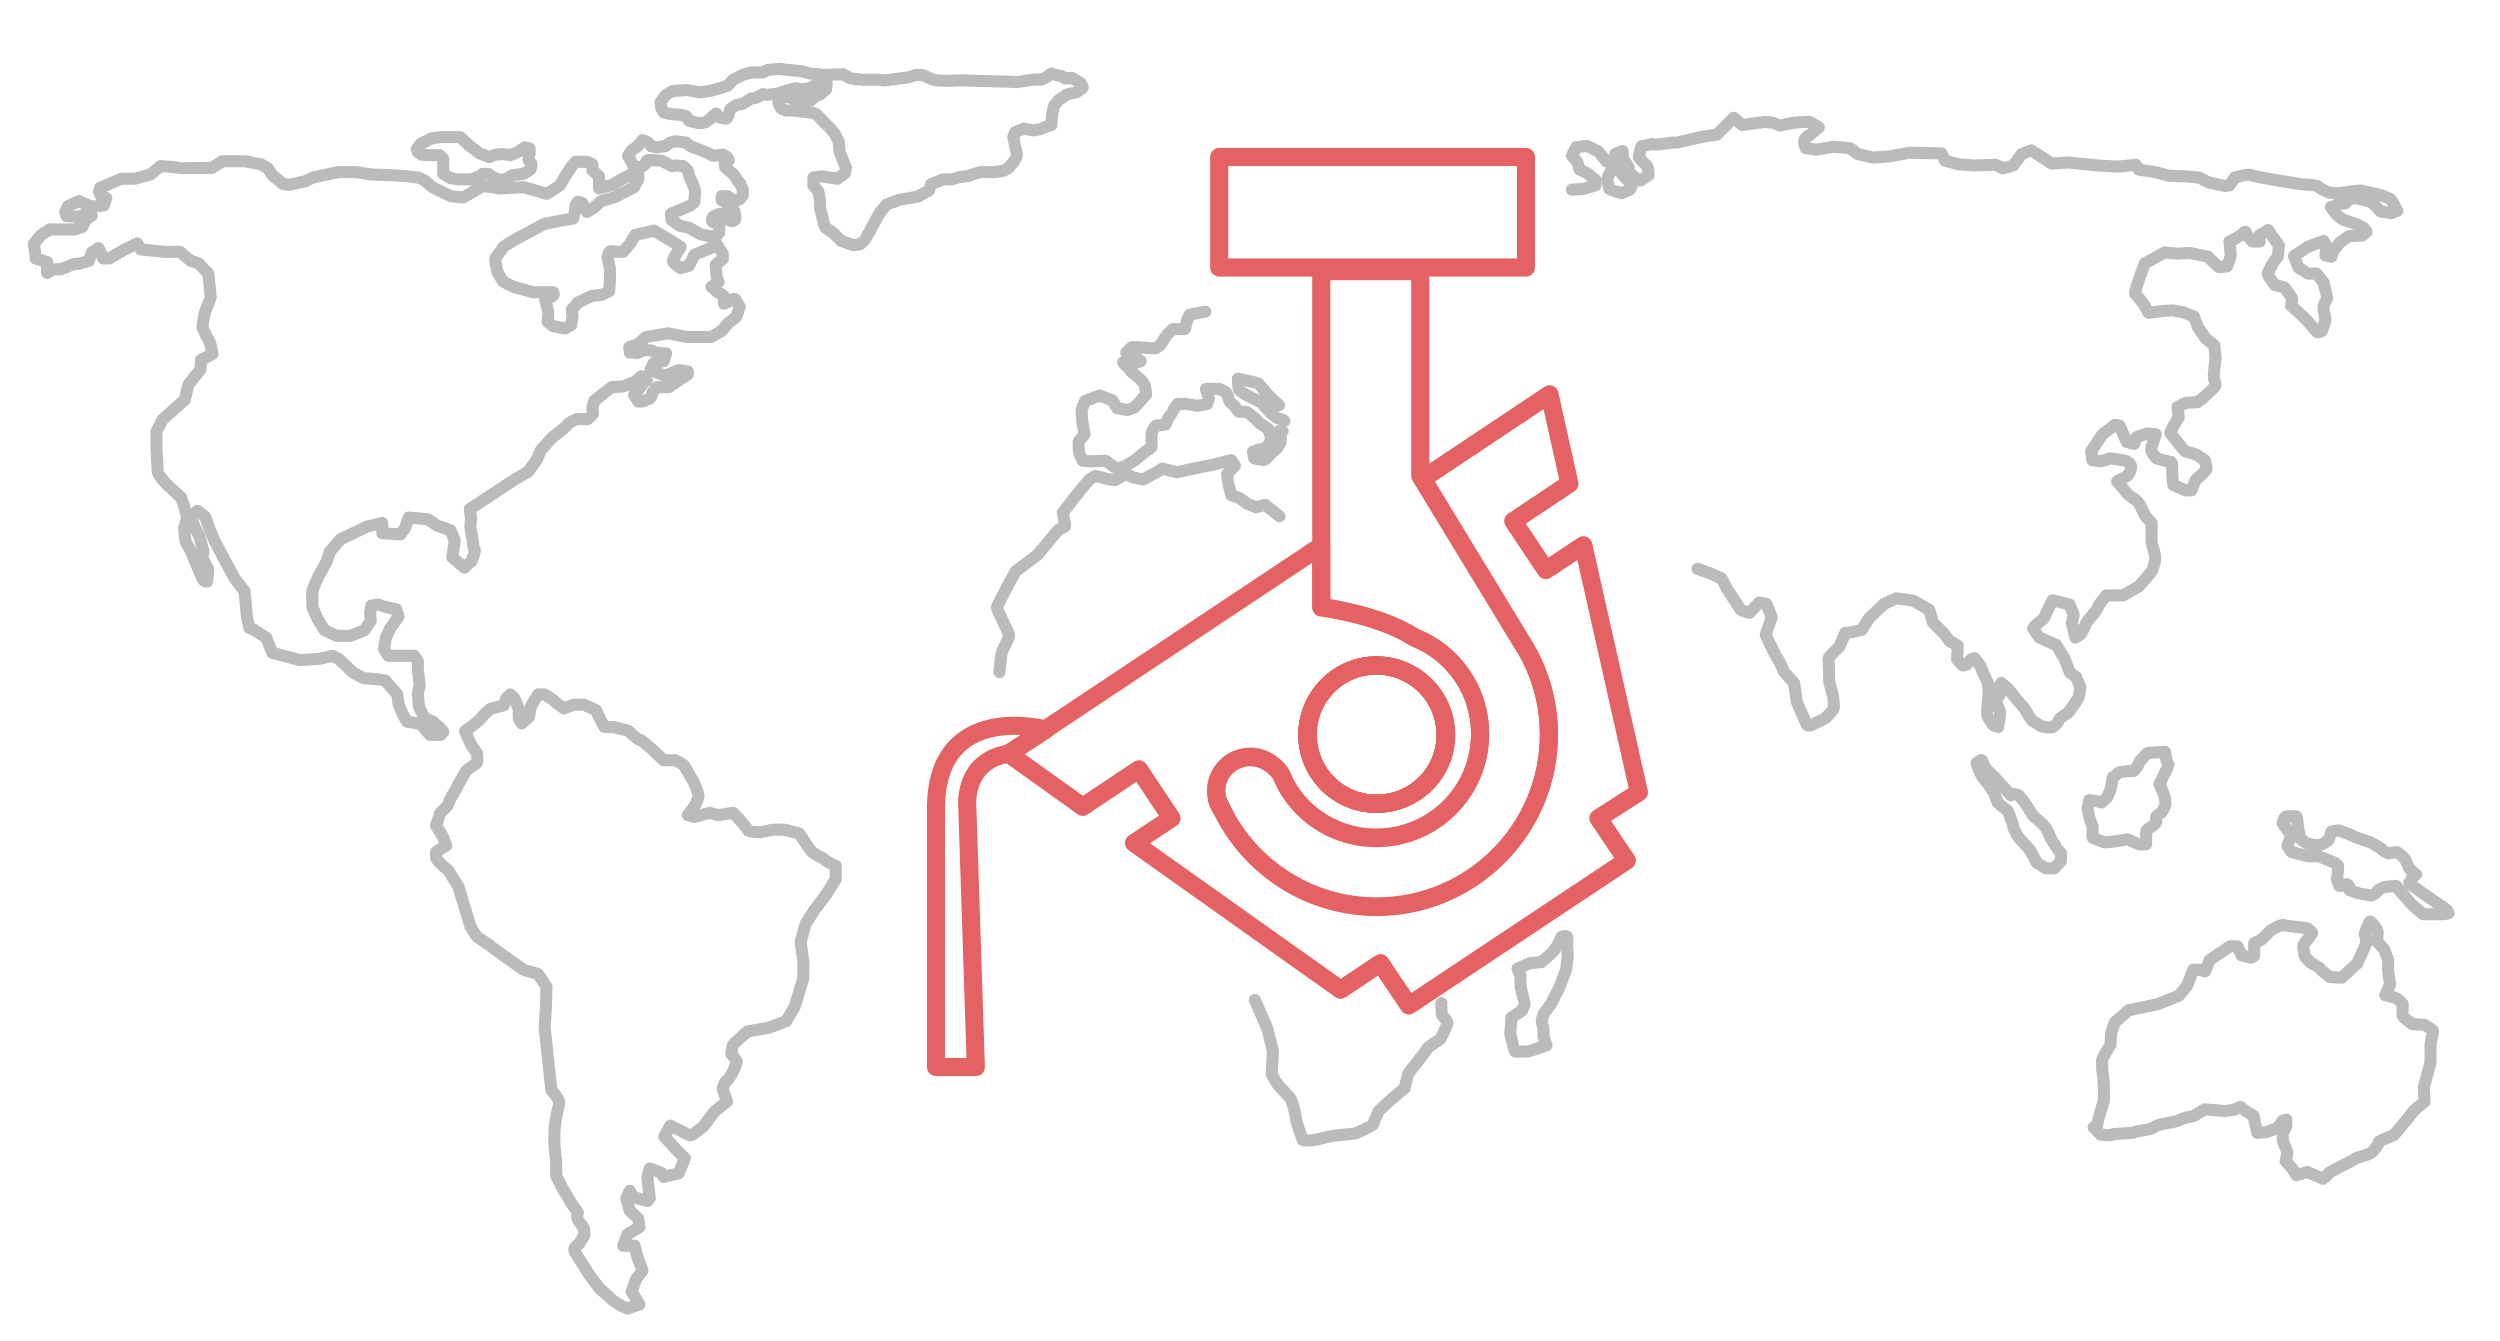 <?xml version="1.0" encoding="utf-8"?>
<!-- Generator: Adobe Illustrator 24.0.0, SVG Export Plug-In . SVG Version: 6.00 Build 0)  -->
<svg version="1.1" id="图层_1" xmlns="http://www.w3.org/2000/svg" xmlns:xlink="http://www.w3.org/1999/xlink" x="0px" y="0px"
	 viewBox="0 0 414 222" style="enable-background:new 0 0 414 222;" xml:space="preserve">
<style type="text/css">
	.st0{fill:none;stroke:#BBBBBB;stroke-width:2;stroke-linecap:round;stroke-linejoin:round;stroke-miterlimit:10;}
	.st1{fill:none;stroke:#E46264;stroke-width:3;stroke-linecap:round;stroke-linejoin:round;stroke-miterlimit:10;}
</style>
<path class="st0" d="M105.9,216l-1.3-2.1l0.7-2l1.1-1.5l-0.9-2.4l-0.4-1.7h-1.9l0.7-1.9l2-1.2l-0.2-1.4l-1.4-1.3l-0.6-2l0.6-1.3
	l0.5,1l2.4,0.7l0.4-0.5l-0.4-3.5l0.4-1.4l1.9,0.7l0.4,0.7l2.5-0.6l1-2.5l-1.5-1.5l-1.9-2.1l1-1.8l1.8,0.9c0,0,1.1,0.6,1.5,0.7
	s2.3-1.6,2.3-1.6l1.7-2.3l2.1-1.7l-0.7-2c0,0,0.1-1,0.7-1.5s0.9-1.4,1.1-1.7c0.2-0.4,0.6-1.4,0.5-1.5s-0.9-1.2-0.9-1.2
	s0.2-1.3,0.3-1.5s2.4-2.2,2.4-2.2l3.5-0.6l2.9-1.1l1.4-2.4l1.4-4.6c0,0,0.1-3.1,0-3.3s-0.4-2.8-0.4-2.8l0.8-3l1.4-2.2
	c0,0,1.9-2.5,2.1-2.8s1.5-2.4,1.5-2.4v-2.2c0,0-1.5-0.7-1.9-1.1s-1.8-0.7-2.5-1.8c-0.7-1.1-1.7-2.5-1.7-2.5l-2.4-0.6h-1.9l-2,0.4
	c0,0-2,0.1-2.2-0.4s-2.4-2.8-2.4-2.8l-2.5,0.4l-1.4-0.4l-2.5,0.7l-1.1-0.3l1.2-1.6c0,0,0.6-1.4,0.6-1.6c0-0.2-0.8-2.5-1.1-2.8
	c-0.3-0.4-1.1-2-1.4-2.3s-1.4-0.8-1.4-0.8h-1.9l-2-1.9c0,0-1.7-1.5-2-1.5s-1.9-1.5-1.9-1.5l-2.4-0.6h-1.5l-1-1.9l-0.4-0.9l-2-0.9
	h-1.7l-1.6,0.6c0,0-1.4-0.9-1.5-1.1c-0.1-0.2-1.7-1.2-1.7-1.2h-1.1l-1.2,2l-0.3,1.7l-1.2,1.1c0,0-0.5-0.7-0.5-0.9s0-1.5,0-1.5
	l-0.7-1.7l-0.7-0.7l-0.7,0.7l-0.4,1.1l-2.2,0.6c0,0-1.3,1.1-1.5,1.5c-0.2,0.4-2.7,2.2-2.7,2.2l1,2.2l1,1.5c0,0,0.1,1.3,0,1.5
	c-0.1,0.2-1.9,1.2-2,1.6c-0.1,0.4-1.1,1.9-1.3,2.4s-1.2,1.9-1.4,2.7s-1.5,1.5-1.5,1.8s-0.6,1.9-0.6,1.9s0.9,1.5,1.1,1.8
	c0.1,0.2,0.6,1.5,0.6,1.5l-1.7,1.1c0,0,0,0.1,0,0.8s2,2.2,2,2.2l1.7,2.7l2,6.6c0,0,0.7,1.2,1,1.6s2.3,1.5,2.4,1.7s3.3,2.4,3.3,2.4
	l2.1,1.5l2.4,0.7l1.4,2.1l-0.1,3.3l-0.2,3.5l1.1,10.3c0,0,1.3,1.5,1.3,2s-0.6,2.7-0.7,3.8s-0.1,1.8-0.1,2.8s0.3,3.2,0.3,3.2v2.4l1,2
	c0,0,0.9,1.4,1,1.7s1.6,2.4,1.6,2.4s-0.2,0.5-0.1,0.9s1.1,1.7,1.1,1.7l0.1,1.1l-0.9,1.5c0,0-0.8,0.4-0.8,0.9s1,1.8,1.1,2
	s1.3,2.1,1.3,2.1l1.8,2.4c0,0,1.8,1.5,2,1.8c0.2,0.2,1.7,1.1,1.7,1.1l0.9,0.4L105.9,216z"/>
<g>
	<path class="st0" d="M31.6,43.2l-1.8-1.5h-2.6l-3.9-0.4l-0.6-1l-2.2,1.1l-2.4,1.4h-1l-0.4-1l-0.4-0.7l-1.1,0.7l-0.5,1.4L13,43.7
		h-0.7l-1,0.4L10,44.6H8.8l-1,0.6v-0.5v-0.9v-0.4l-1.9-0.6v-0.5l-0.3-1.9l1.2-1.5L8.2,38h2.1h2l1.3-0.4l0.6-1.2l1-0.7l-0.5-0.6
		l-0.8,0.4l-0.7,0.4L11,35.8l-0.2-0.7l0.5-1l1.8-0.8l2,0.9l1.5-0.1l0.6-0.1l0.4-1.2l-0.9-0.4l-0.3-0.6l0.2-0.7l3.5-1.5h2.2l2.6-0.7
		l1.7-1.4c0,0,2.8,0.2,3,0.3c0.2,0.1,5.5,0,5.5,0l1.7-1.1H39h1.7L42,27l1.2,0.2l1.2,0.7l0.7,1.1l1.1,0.9l0.7,0.6l1.1,0.1l2.6-0.6
		l1.2-0.6l4.2-0.9h3l2.6,0.4l3,0.1l2.9,0.2l1.7,0.2l1,0.4l1.4,1.2l1.4,0.7l1.7,0.8l2,0.2l3.3-1.9l2.8,0.4l3.9-0.2l2.5,0.7l1.3,0.4
		l0.7-0.4l1.5-1l1.2-2l0.8-1.2l0.6-0.7h2l0.8,0.4v1l1.1,1V30v1.2l2.2-0.6l1.7-1l1.4-0.7l1.2-0.4v1.2L105,31l-3.1,1.6l-2.3,0.7
		l-1.4,1.2l-1,0.6l-0.8-1.5l-0.7-0.2L95.3,34l-0.1,1l-0.3,1.2L93,36.5l-2.9,0.6l-4.3,2.3c0,0-2.6,1.4-2.6,1.7c0,0.2-1.2,1.5-1.2,1.8
		c0,0.4,0.4,2.2,0.4,2.2l0.9,1.5l1.7,0.9l3.3,0.9h2.1h1.2c0,0,0.1,0.2,0.1,0.4s-1.4,0.9-1.4,0.9l0.5,2l-0.1,1.6l0.9,0.7l2,0.4l1-0.6
		l0.2-1.5l-0.1-1l1-1.2L98,49l1.7-0.2l1.2-0.6l0.1-2v-1.8l-0.4-1.7c0,0,0.2-1.2,0.6-1.1s2,0.1,2,0.1l1.1-1.3l0.9-1.5l3.1-0.7
		c0,0,1.5,0.9,1.7,1c0.2,0.2,1.2,0.7,1.2,0.7l1.5,1l-0.6,1c0,0-0.9,1.1-0.6,1.5s1.2,1,1.2,1l1.4-0.4l0.9-1.8l3.8-1.6l0.9,1.5v0.8
		c0,0-1.2,0.9-1.2,1s0.2,2,0.2,2l0.3,0.8l-1.2,0.8l1.2,1c0,0,0.9,0.4,0.9,0.6s0,1.2,0,1.2l1-0.5c0,0,0.7-0.5,0.9-0.2
		c0.1,0.2,0.7,1.2,0.7,1.2l-0.6,1.7l-1.3,1l-1.1,1.3l-1.7,1h-4.1l-3.1-0.6l-3.6,0.6l-1.4,1.2l-1.4,0.5l0.1,0.9c0,0,0.7-0.3,0.9,0
		c0.2,0.3,1.3-0.4,1.3-0.4s1.5-0.1,1.7,0.2c0.2,0.2,1.4,0.3,1.4,0.3h0.7l-0.4,1.3l-1.7,0.4l-0.5,1.1l1.1,0.4l1.8,0.7l0.3-0.5
		l1.5-0.6l1.5,0.2V62l-1.7,1.1l-1.4,1h-1.5h-0.5l-0.7,0.8c0,0-0.2,0.8-0.4,1c-0.1,0.2-1.4,0.6-1.4,0.6h-0.6l-0.7-1.1l0.7-0.8l0.7-1
		c0,0,0.6-0.7,0.7-0.6c0.2,0.1-0.9-0.7-0.9-0.7l-1,0.9l-2,0.8l-1.9,0.1l-1.4,1.1l-1.5,1.2c0,0-0.3,0.9-0.3,1.2s0.1,0.7,0.1,0.9
		c0,0.2-0.9,0.9-0.9,0.9h-1.8c0,0-1.5,0.7-1.5,0.9c0,0.2-2.6,2.2-2.6,2.2l-1.8,2l-0.7,1.6l-1.4,2l-2.1,1.2l-7.6,5l0.2,1.5l-0.1,1.5
		l0.4,2.3c0,0,0.1,1.4,0.3,1.4c0.2,0.1-0.5,1.9-0.5,1.9L76.9,94l-2-1.7l0.4-2.8l-0.7-1.7L72.3,87l-1.4-1l-3.2-0.3l-0.6,1.7l-0.8,1.1
		l-3-0.2v-1.7l-2.5,0.6l-4.4,2.1l-1.8,2.1L54.1,93l-1.4,2.5c0,0-1,2.1-1,2.6c0,0.6,0,2.5,0.1,2.6c0.1,0.2,0.8,1.8,0.8,1.8l1.1,1.8
		l2,1H58l2.3-0.9l1.1-1.6l-0.1-1.4l0.2-1.1l1-0.2l1.3,0.4l1.8,0.4l0.4,1.2l-1.4,2l-0.7,1.5l-0.3,1.9l0.7,1.1h2.6h1.7l0.6,0.9v1.5
		l0.3,2.5c0,0-0.3,1.2-0.3,1.4c0,0.2,0.2,2.2,0.2,2.2l0.9,1.8l1.4,0.6c0,0,0.9,0.9,1,0.9c0.2,0.1,0.7,0.8,0.7,0.8l-0.4,0.5h-1.8
		l-1.5-1.8l-2.3-0.4l-0.7-1.2l-0.7-1.7l-0.2-1.6l-2-2.3l-1.1-0.2l-2.5-0.2l-1.7-0.9l-2.3-2.2l-1.1-0.6l-2.2,0.5l-3.3,0.2l-4.5-1.2
		l-1-2.5l-2.2-1.4l-0.6-0.2l-0.4-1.8l-0.4-4.3l-1.7-2.2l-3.2-6l-0.9-2.1l-0.7-2l-1.3-1L32.3,85l-0.7,0.9l0.7,1.5l0.7,1.4l0.7,2.5
		l-0.2,1.1l1,1.9l-0.2,2c0,0-0.6,0.1-0.9-0.7c-0.2-0.7-1.5-3.4-1.5-3.7c-0.1-0.3-1.2-2.3-1.2-2.3s-0.2-2-0.2-2.2
		c0.1-0.2,0.5-1.8,0.5-1.8l-0.6-2L30,82.4l-2.5-2.3c0,0-1.4-1.5-1.4-2.1s-0.2-3.8-0.2-4s0-2.5,0-2.5l1-2l3.7-3.3l0.6-2.5l2-2.5
		l0.1-1.6l1.9-1l-0.4-1.8c0,0-1.4-2.6-1.3-2.8s0.3-1.9,0.4-2.2c0.1-0.2,1-2.5,1-2.6s-0.4-3.9-0.4-3.9s-1.3-1.3-1.4-1.5
		S31.6,43.2,31.6,43.2z"/>
	<path class="st0" d="M81.7,29.4l-0.8-0.6h-1l-0.5,0.4c0,0-1.2,0.4-1.3,0.5c-0.1,0-2.3,0-2.3,0l-1.2-0.2l-1.2-0.7c0,0,0-1.1,0-1.3
		s0-1.2,0-1.2l-0.6-0.6h-1.9l-1.1-0.1l-0.6-0.4L69,24.7l0.7-0.9l1.8-0.9l1.7-0.2h1.6h1.4l1.4,1.3l1.8,1.4L81,26l1.1-0.4l1.2-0.1
		l1.2,0.2l1.4-0.6l1-0.7l0.8,0.2v0.8l-0.2,1c0,0.1,0.5,0.7,0.5,0.7L87.9,28c0,0-1.1,0.8-1.2,0.8S85,29,84.9,29c0,0-0.6,0.3-0.8,0.5
		s-1.3,0.3-1.3,0.3L81.7,29.4z"/>
	<path class="st0" d="M113.1,27.5l-1.2-0.1c0,0-0.6,0.2-0.7,0.1s-1.1-0.6-1.1-0.6l-0.6-0.3c-0.1,0-1.9-0.1-1.9-0.1s-0.4,0-0.5,0.1
		s-0.1,0.3-0.2,0.5s-0.6,0.5-0.6,0.5l-0.9,0.1l-0.6-0.4l-0.5-1l-0.3-0.5l0.6-0.9l0.9-0.6l0.7-0.8l0.2-0.3c0.1,0,0.9,0.4,0.9,0.4
		s0.5,0.5,0.5,0.6l0.9,0.2l1.5-0.2l0.8-0.6l0.9-0.2l1.7,0.2l0.7,0.6l1.6,0.6l1.5,0.6c0,0,0.6,0.4,0.7,0.4s1.6-0.2,1.6-0.2
		s0.6,0.3,0.7,0.4c0,0.1,0.3,0.5,0.3,0.5L120,27c0,0,0.1,0.6,0.1,0.7l0.8,0.7l0.7,0.6l0.6,1c0,0,0.3,0.4,0.4,0.4c0,0.1,0.4,1,0.4,1
		v1c0,0-0.5,0.5-0.5,0.6l-0.9,0.3l-1.1-0.8h-1c0,0.1,0,0.5,0,0.6s0.6,0.3,0.6,0.3l0.5,0.6l0.5,0.5l0.5,0.4c0,0,0.2,0.9,0.2,1
		s-0.1,0.4-0.1,0.5s-0.5,0.3-0.7,0.2s-1-0.5-1-0.5l-0.8-0.7c0,0-0.9,0.3-1.1,0.5c-0.2,0.3-0.2,0.5-0.2,0.7c0,0.1,1.2,0.7,1.2,0.7V38
		v0.5l-0.5,0.6h-1.2l-1.4-0.3l-1.9-1.1l-1.5-0.3l-1.4-1l-0.1-1l3.1-1.3c0,0,0.8-0.5,0.8-0.7c0-0.1,0.1-1.8,0.1-1.8s-0.5-1.6-0.6-1.6
		s-0.6-1.6-0.6-1.7C114.1,28.3,113.1,27.5,113.1,27.5z"/>
	<path class="st0" d="M123,17.2l-1.1,0.2l-1,0.7c0,0-0.2,0.6-0.2,0.8c0,0.2-0.4,0.8-0.5,0.8s-1.2-0.3-1.2-0.3l-0.4-0.6
		c0,0-0.7,0.5-0.7,0.6s-1,0.8-1,0.8c0,0.1-1.2,0.2-1.2,0.2l-1.6-0.4c0,0-0.4-0.6-0.4-0.7s-1.1-0.3-1.1-0.3l-1.5-0.1l-1.2-0.3
		l-0.4-0.7l-0.1-1l0.9-1.2l1-0.6l2.4-0.2l2.2,0.4l1.5-0.2l1.5-0.4l1.6-0.5l0.9-1l1.6-0.8l1.4-0.4h1.9l0.8-0.4l1.9-0.2l1.6,0.2
		l2.2,0.2l1.4,0.4c0,0,1.8,0.1,1.8,0.2l3.6-0.1l1.3,0.7l1.8,0.2h2.7l1.2,0.1l1.5-0.2l2.4-0.3l1.2-0.4c0,0,1.2,0,1.3,0.1
		s1.3,0.6,1.3,0.6l0.8,0.2l1.6,0.1l2.5-0.1l2.8,0.1l4.5,0.1l1.9,0.1l2.6-0.4c0,0,1.4-0.1,1.4,0c0.1,0,1.2-0.6,1.2-0.6
		s0.4-0.5,0.6-0.4c0.1,0.1,1.6,0.4,1.6,0.4l0.6,0.4l1.1-0.1l1.4,0.8c0,0.1,0.3,0.5,0.4,0.7c0.1,0.2-0.8,0.7-0.9,0.8
		c-0.1,0.1-1.9,0.4-2,0.6s-1.1,0.7-1.2,0.9c-0.1,0.2-0.7,0.8-0.7,0.9s-0.3,1.6-0.3,1.6l-0.1,1.5c0,0-1.5,0.5-1.6,0.6
		c0,0.1-1.4,0.3-1.4,0.3l-1.5-0.3c-0.1,0-1.5,0.6-1.5,0.6l-0.3,0.8c0,0,0.2,1,0.2,1.1s0.4,1.5,0.4,1.8s-0.3,0.9-0.4,1
		c0,0.1-0.7,0.8-0.9,1.1c-0.2,0.3-1,0.6-1,0.6l-1.5,0.2h-2.3l-1.9,0.6c0,0.1-1.4,0.2-1.4,0.2l-1.4,0.4h-1.4l-2,0.8
		c0,0.1-0.3,0.9-0.3,1s-1.6,0.8-1.6,0.9c0,0.1-1.1,0.3-1.1,0.3l-2.4,0.4c0,0.1-1.9,0.7-1.9,0.7l-1.2,1.4l-1.2,2.2l-0.4,0.8
		c0,0-0.7,1.1-0.7,1.2c0,0.1-0.9,1-0.9,1c0,0.1-1.2,0.2-1.2,0.2l-2-0.7l-1.4-1.4l-1.1-0.7c0,0-0.4-0.6-0.4-0.9
		c0-0.3-0.6-2.4-0.6-2.4s0-1.2,0-1.3s-0.3-1.5-0.3-1.5l-0.8-1v-1.3l1.3-0.2l1.4,0.2l1.3,0.2l1.2-0.9c0,0,0.2-0.8,0.2-0.9
		s-0.5-1.1-0.5-1.2L139,25l-0.1-1.5c0,0-0.6-1.3-0.7-1.4s-0.5-0.6-0.6-0.7c0-0.1-1.1-1.1-1.1-1.1l-1.2-1.3l-0.6-0.3l-1.7-0.2
		l-0.7-0.1l-1.2-0.1h-1c0,0-0.7-0.3-0.8-0.4l-0.4-0.9l0.2-0.7l0.6-0.3l1.3,0.2l1,0.4h2.3l0.8-0.7l0.8-0.3c0,0,0.8-0.8,0.9-0.8
		c0-0.1,0.1-1,0.1-1l-0.6-0.5l-1,0.6l-1.1,0.7l-1.3,0.2l-1.1-0.2l-1.5,0.4l-1.5,0.5c0,0-1.7,0.2-1.8,0.2s-0.7-0.1-0.7-0.1l-1.1,0.6
		l-0.8,0.1L123,17.2z"/>
	<path class="st0" d="M260.3,31.4l1.8-0.1l2.1-0.6v-0.9l-1.3-1.1l-1.3-0.6l-0.4-1.3l-0.9-1l0.7-1.4c0,0,2-0.3,2-0.2
		c0.1,0.1,1.7,0.9,1.7,0.9l1.3,1.6l1.2,0.4c0,0-0.3,1-0.5,1.4s-0.5,0.6-0.5,1.2s0.3,1.4,0.3,1.6c0.1,0.1,2,0.7,2,0.7l1.4-0.6
		l0.4-0.8c0,0-1.1-1.1-1.3-1.3c-0.2-0.2-0.9-1.1-0.9-1.1l0.3-0.6l-0.6-0.9l-0.3-1.2l1.2-0.5c0,0,0.1,1.1,0.1,1.2s0.9,1.5,0.9,1.5
		v0.8l1.5,1.2l0.5,0.2L273,29c0,0,0-1.4-0.4-1.7c-0.4-0.3-1.2-1.2-1.2-1.2s0.3-2,0.5-1.9s1.5-0.5,2-0.3c0.4,0.2,3.3-0.4,3.5-0.3
		s2.1-0.4,2.1-0.4l2.7-0.6l2.1-0.3l2.8-2.8l1.4,1.2l3.7-0.5l1.3,0.1l1.3,0.5l1.3-0.3l1.1-0.2c0,0,2.5-0.2,2.6-0.1s1.4,0.9,1.4,0.9
		s-1,0.8-1.2,1c-0.1,0.2-1.1,0.6-1.2,1.1s0.2,1.3,0.2,1.3l1.7,0.3l2.9-0.5c0,0,2.8,0.2,2.9,0.3c0.1,0.1,1.1,0.9,1.1,0.9l2.6,0.6
		l2.7-0.2l3.2-0.6l5.4,0.1l0.6,1.2l2.2,0.6l2.6,0.2l3.6-0.1l1.2,0.6l1.7-0.5l1.4-1.9c0,0,1.5-0.6,1.6-0.6c0.1,0.1,3.4,2.2,3.4,2.2
		l2.6-0.2l4.9,0.5l3.4,0.2l3-0.3l0.5,0.8l2.7,0.4l2.2,0.6l2.7,0.1l2.4,0.2l1.5,0.8l2.8,0.6l0.7-0.1l0.9-1.3c0,0,2.4-0.7,2.7-0.4
		c0.3,0.2,4.5,0.9,4.5,0.9l3.7,0.6c0,0,2.7,0.1,2.9,0.4s1.8,1,1.8,1l1.7,0.1c0,0,3.6-0.6,3.8-0.4c0.2,0.1,2.7,0.6,2.7,0.6
		s1.9,0.6,2.1,0.9c0.2,0.3,1,1.8,1,1.8l-1,0.4l-1.8-0.3l-1.4-1.5l-2.2-0.6l-1.3-0.1l-1,0.9c0,0-1.4,0-1.3,0.2s-1,0.4-1,0.4l0.9,1.2
		c0,0,1,0.9,1.2,0.9c0.2,0.1,1.8,0.6,1.8,0.6l1.5,0.7l0.5,0.7l-0.7,0.6l-2.2,0.1c0,0-1.7,1.1-1.8,1.4c-0.1,0.3-0.6,0.6-0.9,1.3
		c-0.2,0.7-0.2,0.7-0.2,0.7l-1-0.2l0.2-1.5l-0.5-0.9l-2.7,1l-2.2,1.5l0.7,1.9l1.6,1h1.4l1.2,1.5c0,0,0.6,2.5,0.6,2.6
		s-0.6,0.8-0.6,1.4c-0.1,0.6,0.3,1.8,0.3,2.2c0,0.3-0.6,1.6-0.6,1.8s-0.8,0.2-0.8,0.2l-1.9-2.2l-1.1-1l-1.3-1.2c0,0,0.2-0.9,0.2-1.1
		c0-0.2-1.3-1.9-1.3-1.9l-1.6-0.4c0,0-1.2-1.7-1.2-1.8c0-0.2,1-2,1-2l0.7-0.9l0.2-1.8l-1.8-2.6l-1.5,0.9l0.1,1l-1.2,0l-1-1.2
		c0,0,0-0.8-0.5-0.2s-2.3,1.4-2.3,1.4s0.2,1.7,0.2,2.1c0.1,0.4-0.6,2-0.6,2s-1.1,0.2-1.4,0.1c-0.2-0.2-1.8-1.7-1.8-1.7l-2.9-0.6
		l-2.2,0.1l-2-0.2l-3.3,1.8c0,0-0.8,2.1-0.9,2.4c-0.1,0.3-0.9,2.6-0.7,2.7c0.2,0.1,1.5,1.8,1.5,1.8l0.7,1.3l2.4-0.3l1.6-0.1l1.7,0.3
		l1.8,0.7l0.7,1.8l1.3,1.9l1.4,1.1l0.2,2.1c0,0-0.3,2.6-0.3,3s0.3,1.2,0.3,1.5c0,0.3-2.2,2.2-2.2,2.2l-0.8,0.6l-1.9,0.1l-1.4,0.7
		l0.2,1.7l-0.9,1.5l-0.5,1.1l1.5,1.9l0.9,1.1l1.4,0.4l0.5,0.2l1.4,0.9c0,0,0.3,1.2,0.3,1.5c0,0.2-1.8,1.8-1.8,1.8l-0.7,1.7h-1
		l-2-0.9c0,0-0.2-1.9-0.2-2.1s0.1-1.7-0.2-1.7s-2.4-0.6-2.4-0.6s-0.9-1.1-0.9-1.4s0.8-2.6,0.8-2.6l-1.5-0.1l-1.7,0.6l-0.4,1.1
		l-1.2-0.3l-1.2-2.7c0,0-0.8-0.2-0.9-0.1c-0.1,0.2-1.9,1.5-1.9,1.5l-1.9,2.8l0.2,1.5l1.4,0.2l1.6-0.5l2.5,0.4c0,0,0.9,0.4,0.9,0.9
		c0.1,0.5-0.3,1.3-0.5,1.5s-1.8,1-1.8,1l1,1.2l0.8,1c0,0,1.5,1,1.7,1.3c0.2,0.2,1.2,2.3,1.2,2.3l1,1.1v3.3c0,0,0.6,1.7,0.6,2.5
		s-0.4,1.7-0.4,1.9c0,0.2-2.3,2.8-2.3,2.8l-2.6,1.5h-2.8c0,0-1.4,1.7-1.4,2s-2,2.5-2,2.7s-0.8,1.7-0.8,1.7l-0.9,0.6l-0.6-2.4
		l0.3-1.4l-0.7-1.7l-2.8-0.7l-1.5,3.1c0,0-1.9,1.4-1.7,1.6c0.2,0.2,0.7,1.2,1.1,1.5c0.4,0.2,2.7,1.2,2.7,1.2l1.3,2.1l1,2.5l1,0.7
		l0.7,1.7c0,0-0.1,1.2-0.3,1.7c-0.2,0.5-1.7,2.5-1.7,2.5s-1.6,1-1.6,1.3c0,0.2-0.4,0.7-0.8,1c-0.4,0.4-2,0-2,0l-1.6-1
		c0,0-0.9-1.3-1-1.6s-1.5-1.8-1.5-1.8l-1.4-1.8l-1.2-1l-0.6,1.2l0.3,0.9l-0.7,0.6c0,0,0.7,1.8,0.8,2c0.1,0.2-0.1,1.2-0.1,1.2
		l-0.2,1.4l-0.8-0.3c0,0-0.9-1.2-1-1.6s0.2-3.6,0.2-3.7c0-0.2-0.1-1.7-0.1-1.7l-0.8-1.7l-0.5-1.2L327,109l-0.6,0.2l-0.8,0.9
		l-0.6,0.1l-0.9-1l0.1-2.3l-1.3-0.7l-1-1.3l-1.8-1.8l-0.6-2.1l-2.6-1.5l-1.2-0.2l-1.7-0.2l-2,0.9l-2.5,2.4l-1.2,1.9l-1.7,0.4l-1,0.1
		l-1,2.3c0,0-1.8,1.7-1.8,1.9c0,0.2,0.1,2,0.1,2s-0.1,1.7,0.1,2.2c0.2,0.6,0.4,1.7,0.5,1.8c0.1,0.2,0.2,1.8,0.2,2.2
		s-1.5,1.8-1.5,1.8l-2.3,1.1c0,0-0.6,0.3-0.8-0.3s-1.6-3.5-1.6-3.8s-0.4-2.9-0.4-2.9s-1.8-1.9-1.8-2.1s-1-2.2-1.2-2.4
		c-0.2-0.2-1.7-3.5-1.7-3.5l1-2.9l-0.9-2.2l-1.2-0.2l-1.6,1.7c0,0-1.5-0.4-1.6-0.7s-2-3.1-2-3.1l-1-1.9l-2-0.9l-2-0.7"/>
	<path class="st0" d="M212.4,71.4h-0.6c0,0,0.2,0.9,0.3,1c0,0.1,0,0.7,0,0.8c0,0.1-0.6,0.9-0.6,1c-0.1,0.1-1.2,1-1.3,1.2
		s-0.5,0.5-0.7,0.7s-1.8-0.2-1.8-0.2l-0.2-1.1c0,0,1.2-0.5,1.3-0.4s0.7,0.1,0.7,0.1l0.8-1.3l0.2-0.8L210,71l-1.4-0.9
		c0,0-0.8-0.9-1-1s-1-0.9-1.2-0.9s-1.1,0-1.2,0c-0.1,0-0.7-0.9-0.8-1s-0.6-0.5-0.7-0.6c-0.1-0.1-0.5-1.5-0.6-1.6s-1.2-0.6-1.2-0.6
		h-2.2l0.5,1.6l-0.3,0.9l-1.6,0.3c0,0-1.7-0.3-1.8-0.3s-1.5,0-1.5,0s-0.8,1.1-0.8,1.2s-0.7,1.1-0.7,1.1l-0.5,1.1l-1.6,0.2
		c0,0-0.7,1-0.7,1.3c0,0.2,0,1.6,0,1.6s-0.1,0.5,0,0.6c0,0.1-1.2,0.9-1.2,0.9l-1.4,1.2l-1.8,1.1c0,0-1.2,0.4-1.3,0.4
		s-1.4-0.9-1.4-0.9s-0.3-0.4-0.6-0.4s-2.5,0.1-2.5,0.1l-1.2-0.1c0,0-0.6-1.2-0.6-1.3s-0.2-1.8,0-2s0.8-0.9,0.9-1.1
		c0-0.2-0.4-2-0.4-2.3s-0.1-1.7-0.1-1.7l0.6-1.5l2.4-0.9l2.1,0.8l0.8,1.3l1.7,0.3l1.1-0.4l0.8-0.8l1.2-1.4l-0.2-1.4
		c0,0-0.3-0.7-0.7-1c-0.4-0.4-1.2-1.1-1.4-1.2c-0.2-0.2-0.8-1-1-1.1S186,60,186,60l1.2-0.2c0,0,0.7,0.3,0.8,0.3s0.9-0.3,0.9-0.3
		l-1.3-1l-1.1-0.4l0.9-0.9c0,0,0.8,0,1,0s2.9,0.2,2.9,0.2l0.7-0.4l0.5-0.7l0.7-1.1l1-1h0.9h1c0,0,0.2,0,0.2-0.2s0.3-1.3,0.3-1.3
		l0.4-0.9l2.6-0.5"/>
	<path class="st0" d="M211.8,67.1l-1.9-1.8c0,0-1.4-1.7-1.5-1.8c-0.2-0.1-3.4-0.8-3.4-0.8s0,1.8,0.3,2c0.2,0.2,1.4,0.9,1.7,1
		c0.2,0.2,2.1,0.9,2.4,1.5c0.3,0.6,1.6,1.7,1.9,1.9c0.3,0.2,1.2,0.4,1.4,0.6"/>
	<path class="st0" d="M165.5,111.3c0,0,0.3-3,0.4-3.3s1.3-2.5,1.2-2.9s-2-4.1-2-4.5s3.1-6,3.1-6l3.6-2.7l3.5-4.2
		c0,0,1.1-0.4,1.1-0.6s-0.4-2.2-0.4-2.2l2-2.6l2.4-2.9l1-0.6l2.3,0.6l1,0.1l1.7-1l1.4,0.6l1.5,0.3l2.6-1.4c0,0,0.5-0.5,0.7-0.4
		s2.3,0.6,2.3,0.6l4.2-0.9l2-0.4l2.8-0.7l0.6,0.9l-1.3,1.4c0,0,0.2,1.8,0.3,2s0.4,1.5,0.4,1.5l1.4,0.5l1.2,0.9L208,84l1.5-0.4
		l2.4,1.9"/>
	<path class="st0" d="M238.7,166.1c-0.1,0.2,0.1,2,0.1,2s0.9,1,0.9,1.3c0.1,0.2-1.2,2.7-1.2,2.7s-2.1,1.3-2.2,1.6s-3.1,4.1-3.1,4.1
		l-0.6,2.4l-2.6,2.2l-1.7,1.6c0,0-0.9,2-0.9,2.2c-0.1,0.2-2.9,1.5-2.9,1.5l-3.9,0.4l-2.5,0.6c0,0-2.3,0.4-2.4,0
		c-0.1-0.4-1.1-2.9-1.1-3.5s-0.7-3.1-0.9-3.3s-2.1-2.3-2.1-2.3s-1-1.5-1-1.8s0.2-3.2,0.2-3.6s-0.8-3.1-0.8-3.4s-2.2-5.2-2.2-5.2"/>
	<path class="st0" d="M256.1,173.1l-2.9,1c0,0-2.4,0.1-2.4,0s-0.7-2.9-0.7-2.9l0.2-2.7l1.7-1.1c0,0,0.5-1,0.5-1.1s-0.7-2.9-0.7-2.9
		v-1.8l-0.5-1.2l2-0.9l2-0.2l1.9-1.7l0.7-1l0.7-1.5c0,0,0.7-0.2,0.9,0c0.1,0.2,0,1.5,0,1.6s0.2,1.9,0.1,2s-0.2,1.6-0.2,1.7
		c0,0.1-1.2,3.2-1.2,3.2l-1.4,2.7l-1.1,1.5c0,0-0.4,1-0.4,1.2s0.3,1.2,0.3,1.4s0,1.2,0,1.2L256.1,173.1z"/>
	<path class="st0" d="M341.3,142.6l-1.1,1.2h-1.4l-1.5-0.9l-1.1-2.1l-1.9-2.1c0,0-0.9-1.4-0.9-1.8s-0.9-2.6-0.9-2.6l-1.7-1.4
		c0,0-0.5-1.4-0.6-1.6c-0.1-0.1-0.8-1.2-0.9-1.4c-0.1-0.1-1-1.2-1-1.2l-0.6-1.2l-0.4-1.1c0,0,0.8-0.7,0.9-0.5s0.5,1.1,0.6,1.3
		c0.1,0.2,1.4,1.4,1.4,1.4l1.2,1.3l1.6,1.8l0.4-0.2c0,0,0.8,0.1,0.9,0.2c0.1,0.1,1.1,1.3,1.1,1.4c0.1,0.1,1.3,2,1.3,2
		s1.4,1.2,1.5,1.3c0.1,0.2,0.5,0.5,0.7,0.9s0.8,1.6,0.8,1.7s0.8,1.1,0.8,1.2s0.8,1.1,0.8,1.1L341.3,142.6L341.3,142.6z"/>
	<path class="st0" d="M355.4,139.8c0,0-1.2,0.1-1.3,0s-1.8-0.8-1.8-0.8l-1.8,0.3l-1.9,0.2c0,0-2.1-0.7-2.1-0.8s0.1-1.8,0-2
		s-0.5-1.2-0.5-1.3s-0.3-1.4-0.3-1.5s0.3-1.4,0.3-1.4l1.3,0.2l0.7,0.2l0.9-0.8l0.6-1.3l0.2-1c0,0,0.1-1.1,0.2-1.1s1-0.8,1-0.8
		l1.4-0.2h1l0.6-0.7l0.5-1l1-1.1c0,0,0.2-0.2,0.3-0.2c0.1,0,2.8-0.2,2.8-0.2l0.3,1.5c0,0,0.2,0.5,0.3,0.6c0,0.2-0.9,2.1-1,2.2
		c0,0.1-0.5,1-0.5,1l0.5,1.2l0.4,1.1c0,0,0.1,0.8,0.1,1.1c0,0.2-0.6,1.3-0.6,1.3s-0.9,0.6-0.9,0.7c-0.1,0.1-0.1,0.6,0,0.8
		s-0.6,0.8-0.8,0.9c-0.2,0.1-0.9,0.5-0.9,0.8c0,0.4,0,0.8,0,1S355.4,139.8,355.4,139.8z"/>
	<path class="st0" d="M389,146.7c0,0-0.5-0.5-0.6-0.2c-0.2,0.3-1,0.2-1,0.2s-0.5-1.1-0.4-1.2c0.1-0.1,0.2-2.1,0.2-2.1l-0.5-0.5
		l-2.7-1.1h-1.8l-2.7-0.7c0,0-0.7-0.9-0.7-1.1c0-0.2,0.5-1.2,0.6-1.4s-0.8-1.4-0.8-1.4l-0.6-0.9c0,0,0.2-1.1,0.7-1.1
		c0.4,0,1.5-0.1,1.6,0s0.2,1.1,0.2,1.4s0.4,2.2,0.5,2.3c0,0.1,0.6,0.5,0.9,0.7s1.9,0.4,1.9,0.4l0.8-0.2c0,0,1.1-0.7,1.1-0.8
		s0.4-1.3,0.4-1.3s1.2-0.3,1.5-0.1s2,0.7,2.2,0.9s2.9,1,3,1.1s1.6,0.9,1.7,1.1c0.1,0.2,1,0.6,1,0.6l1.4-0.2c0,0,1.3,0.8,1.5,1.4
		c0.2,0.6,0.5,1,0.5,1.2s1.2,1.1,1.2,1.1s-0.9,0.8-0.9,0.9c0,0.1-0.5,0.5,0,0.8s2,1.4,2,1.4l2.3,1.6l1.6,1.1c0,0,0.4,0.5,0.4,0.6
		s-1,0.2-1,0.2h-3.2c0,0-1.8-1.5-2-1.7c-0.1-0.2-1.8-2.1-1.8-2.1l-0.7-0.9l-2,0.2c0,0-1,0.4-1.1,0.7s-1,0.7-1,0.7s-1.6-0.3-1.8-0.3
		s-1.8-0.6-1.8-0.6L389,146.7z"/>
	<path class="st0" d="M365.1,183.7l-1.8,1.1c0,0-2.1,0.4-2.4,0.7s-3.6,0.6-4.1,1.1c-0.4,0.5-3.2,0.7-3.3,0.9
		c-0.1,0.2-3.7,0.2-3.7,0.4c-0.1,0.2-1.9,0-1.9,0l-1.2-1.2l0.6-0.4l0.2-1.1l0.9-2.9c0,0,0-1.9,0-2.4s-0.1-1.9-0.2-2.2
		c-0.1-0.2-0.1-1.8-0.1-2.2c0.1-0.3,1.4-2.5,1.4-2.5l0.1-1.9l0.6-1.8l2.3-2l4.8-1l3.5-1.4l1.4-1.7l1-2.6h1.3c0,0,0.7,0.4,0.7,0.2
		c0.1-0.2,0.7-1.8,0.7-1.8l3.4-2.3h1.2l0.7,1.5l1.5,0.4c0,0,0.6-0.1,0.6-0.4s0-2,0-2l1.2-0.6l1.5-1.5c0,0,1.8-1.1,2.2-0.9
		c0.4,0.2,3.9,0.4,4,0.6c0.1,0.2,0.7,0.5,0.7,0.7s-1.5,1.8-1.5,2.2c0.1,0.4,0.2,1.3,0.2,1.5s1,1.2,1,1.2s1.7,0.9,1.7,1.1
		c0.1,0.2,1.5,1.3,1.5,1.3l2,0.1l2.6-2.4l1.5-3.4l-0.3-1.5c0,0,0.7-2,0.9-2s1.1,1.2,1.2,1.5c0.1,0.2-0.1,1.7,0,1.9s1,0.9,1.2,1.4
		s0.6,1.7,0.6,1.7s-0.1,1.4,0,1.9c0.1,0.6,0.3,2,0.3,2l-0.8,1.8l1.6,0.4c0.6,0.2,1.3,1.1,1.3,1.1s-0.1,1.8,0,2s1.6,1.3,1.6,1.3
		l2,0.1c0,0,1.4,0.9,1.4,1c0.1,0.2-0.4,1.9-0.4,2.1s0,3.1,0,3.1l-1.1,4.1l0.1,2.5c0,0-1.8,1.3-2,1.7s-3.1,3.8-3.1,3.8
		s-2.5,0.9-2.5,1.2s-0.6,1.1-1.1,1.6s-2.8,0.9-2.8,1.1c-0.1,0.2-4.4,2.2-4.4,2.4s-0.9,0.9-0.9,0.9l-2.6-1.1l-1.8,0.5l-0.7-1.1
		l-1.1-1.2l0.3-1.5l-0.7-1.7c0,0-0.1-1-0.1-1.2s0.6-1.4,0.6-1.4v-1.1l-0.6,0.2l-0.8,1.2l-2,0.7l-1.4,0.1l-0.4-1.8l-0.2-1l-1.3-0.8
		l-0.9-0.7l-1.1,0.5l-1.5,0.2L365.1,183.7z"/>
</g>
<g>
	<rect x="201.9" y="26" class="st1" width="50.8" height="18.3"/>
	<path class="st1" d="M256.5,121.7c0,15.7-12.8,28.5-28.5,28.5c-11.3,0-21.1-6.6-25.7-16.2l0,0c-0.2-0.5-0.5-1-0.7-1.5
		c-0.1-0.5-0.2-1-0.2-1.5c0-3.1,2.5-5.6,5.7-5.6c2,0,3.9,1.2,5,2.8l0,0c0.3,0.7,0.6,1.3,0.9,1.9c2.9,5.2,8.5,8.7,14.9,8.7
		c9.5,0,17.2-7.7,17.2-17.2c0-7.3-4.5-13.5-10.9-16c-5.8-3.8-15.4-5-15.4-5V44.9h16.4v33.9l0.3,0.5l16.3,26.8l0,0
		C254.8,110.6,256.5,116,256.5,121.7z"/>
	<path class="st1" d="M239.4,121.7c0,6.3-5.1,11.4-11.5,11.4c-6.3,0-11.4-5.1-11.4-11.4s5.1-11.5,11.4-11.5
		C234.3,110.2,239.4,115.4,239.4,121.7z"/>
	<path class="st1" d="M239.4,121.7c0,6.3-5.1,11.4-11.5,11.4c-6.3,0-11.4-5.1-11.4-11.4s5.1-11.5,11.4-11.5
		C234.3,110.2,239.4,115.4,239.4,121.7z"/>
	<path class="st1" d="M239.4,121.7c0,6.3-5.1,11.4-11.5,11.4c-6.3,0-11.4-5.1-11.4-11.4s5.1-11.5,11.4-11.5
		C234.3,110.2,239.4,115.4,239.4,121.7z"/>
	<path class="st1" d="M202.3,134c-0.3-0.5-0.5-1-0.7-1.5C201.8,133,202,133.5,202.3,134z"/>
	<path class="st1" d="M271.4,131.2l-9.2-40.9l-6.2,4.1l-5.4-8.1l9.3-6.2l-3.3-14.8l-21,14l16.3,26.8l0,0c2.9,4.5,4.6,9.8,4.6,15.5
		c0,15.7-12.8,28.5-28.5,28.5c-11.3,0-21.1-6.6-25.7-16.2l0,0c-0.3-0.5-0.5-1-0.7-1.5c-0.1-0.5-0.2-1-0.2-1.5c0-3.1,2.5-5.6,5.7-5.6
		c2,0,3.9,1.2,5,2.8l0,0c0.3,0.7,0.6,1.3,0.9,1.9c2.9,5.2,8.5,8.7,14.9,8.7c9.5,0,17.2-7.7,17.2-17.2c0-7.3-4.5-13.5-10.9-16
		c-5.8-3.8-15.4-5-15.4-5V90.4l-45.7,30.4l-6.1,4l12.3,8.8l9.3-6.2l5.4,8.1l-6.2,4.1l34.2,24.3l6.6-4.4l4.7,7l36.1-24l-4.7-7
		L271.4,131.2z M228,110.2c6.3,0,11.5,5.1,11.5,11.5c0,6.3-5.1,11.4-11.5,11.4c-6.3,0-11.4-5.1-11.4-11.4
		C216.5,115.4,221.7,110.2,228,110.2z"/>
	<path class="st1" d="M201.6,132.5c0.2,0.5,0.4,1,0.7,1.5C202,133.6,201.7,133.1,201.6,132.5z"/>
	<path class="st1" d="M239.4,121.7c0,6.3-5.1,11.4-11.5,11.4c-6.3,0-11.4-5.1-11.4-11.4s5.1-11.5,11.4-11.5
		C234.3,110.2,239.4,115.4,239.4,121.7z"/>
	<path class="st1" d="M173.2,120.8l-6.1,4c-7.9,1.2-6.9,9.1-6.9,9.1l1.4,42.8H155c0,0,0-24.7,0-42.8
		C155,115.9,173.2,120.8,173.2,120.8z"/>
</g>
</svg>
